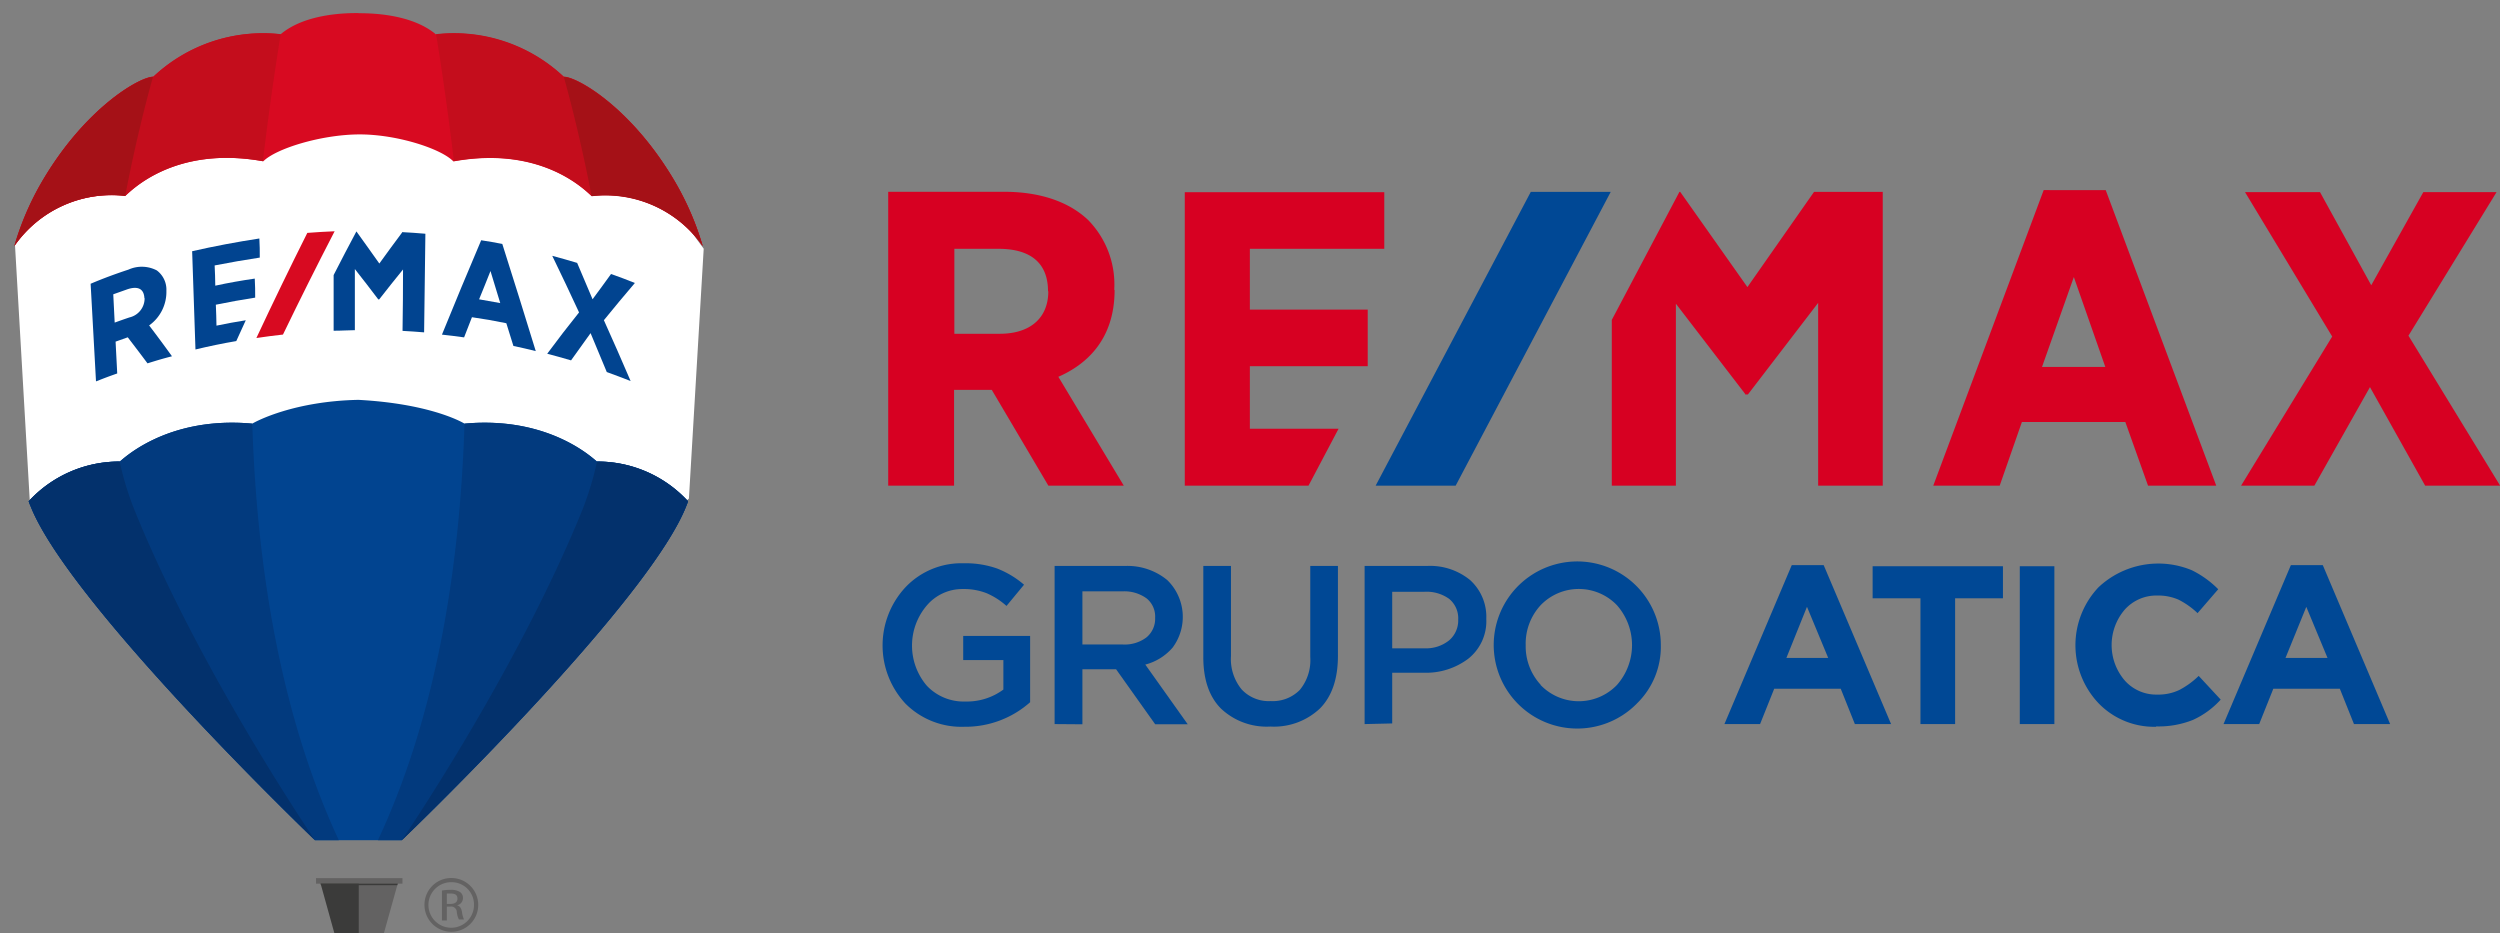 <svg id="Capa_1" data-name="Capa 1" xmlns="http://www.w3.org/2000/svg" xmlns:xlink="http://www.w3.org/1999/xlink" viewBox="0 0 353.38 131.93"><rect x="0" y="0" width="353.38" height="131.93" fill="#808080" stroke="none"/><defs><style>.cls-1{fill:none;}.cls-2{fill:#fff;}.cls-3{clip-path:url(#clip-path);}.cls-4{fill:#d70022;}.cls-5{fill:#004895;}.cls-6{clip-path:url(#clip-path-2);}.cls-7{fill:#d80a21;}.cls-8{fill:#c40d1c;}.cls-9{fill:#a51117;}.cls-10{fill:#3b3b3a;}.cls-11{fill:#636262;}.cls-12{fill:#014490;}.cls-13{fill:#023a7e;}.cls-14{fill:#03316c;}</style><clipPath id="clip-path"><rect class="cls-1" x="125.55" y="25.69" width="235.38" height="42.96"/></clipPath><clipPath id="clip-path-2"><rect class="cls-1" x="-2.04" y="0.22" width="105.47" height="132.8"/></clipPath></defs><title>logo remaix</title><polygon class="cls-2" points="90.43 76.89 9.76 76.89 4.2 70.63 2.11 34.47 12.54 17.09 86.26 17.09 99.47 35.16 97.38 70.47 90.43 76.89"/><g class="cls-3"><path class="cls-4" d="M157.51,41v-.24a13,13,0,0,0-3.69-9.65c-2.74-2.61-6.84-4-11.86-4H125.55V68.65h9.31V55.11h5.33l8,13.54h10.66l-9.25-15.39c3.67-1.6,7.95-5,7.95-12.26m-9.37.18v0c0,3.77-2.56,6-6.86,6h-6.42V35.17h6.24c4.61,0,7,2.07,7,6m140.74-14.3L273.27,68.65h9.39l3.14-9h14.62l3.21,9h9.64L297.65,26.88Zm8.71,25h-8.95l4.5-12.71Zm42.85-4.42,12.45-20.29H342.54l-7.36,13.16-7.24-13.16h-10.6l12.32,20.41L316.78,68.65h10.36L335,54.72l7.8,13.93h10.6ZM176.67,60.6V51.76h16.66v-8H176.67V35.17h19v-8h-28.2V68.65h17.49l4.25-8.05Zm79.75-33.48L247,40.58,237.5,27.12h-.11l-9.56,18.1V68.65h9.06V42.93l9.79,12.75,0,.08h.39L257,42.81V68.65h9.13V27.12Z"/><polygon class="cls-5" points="216.38 27.12 194.45 68.65 205.76 68.65 227.68 27.12 216.38 27.12"/></g><path class="cls-5" d="M136.31,102.73A11.17,11.17,0,0,1,128,99.47,12.07,12.07,0,0,1,128,83a10.88,10.88,0,0,1,8.21-3.38,13.4,13.4,0,0,1,4.76.75,13.15,13.15,0,0,1,3.78,2.28l-2.48,3a10.38,10.38,0,0,0-2.81-1.8,8.9,8.9,0,0,0-3.41-.59A6.6,6.6,0,0,0,131,85.59a8.74,8.74,0,0,0,0,11.33,7.16,7.16,0,0,0,5.47,2.24,8.66,8.66,0,0,0,5.36-1.69V93.3h-5.68V89.89h9.46v9.37a13.77,13.77,0,0,1-9.27,3.47"/><path class="cls-5" d="M149.07,102.35V80H159A8.84,8.84,0,0,1,165,82a7.27,7.27,0,0,1,.76,9.53,7.63,7.63,0,0,1-3.87,2.41l6,8.44h-4.6l-5.53-7.78H153v7.78ZM153,91.1h5.71a5.1,5.1,0,0,0,3.34-1,3.4,3.4,0,0,0,1.23-2.77,3.29,3.29,0,0,0-1.2-2.74,5.35,5.35,0,0,0-3.4-1H153Z"/><path class="cls-5" d="M179.55,102.7a9.4,9.4,0,0,1-6.94-2.52c-1.68-1.67-2.52-4.11-2.52-7.3V80H174V92.73a6.76,6.76,0,0,0,1.5,4.71,5.24,5.24,0,0,0,4.12,1.66,5.36,5.36,0,0,0,4.12-1.59,6.62,6.62,0,0,0,1.47-4.63V80h3.91V92.69c0,3.25-.85,5.74-2.54,7.45a9.45,9.45,0,0,1-7,2.56"/><path class="cls-5" d="M192.89,102.35V80h8.76a8.93,8.93,0,0,1,6.16,2,7,7,0,0,1,2.28,5.48,6.77,6.77,0,0,1-2.52,5.61,9.91,9.91,0,0,1-6.37,2h-4.41v7.17Zm3.9-10.71h4.54a5.2,5.2,0,0,0,3.49-1.11,3.69,3.69,0,0,0,1.3-2.94,3.55,3.55,0,0,0-1.28-2.94,5.46,5.46,0,0,0-3.51-1h-4.54Z"/><path class="cls-5" d="M231.46,99.36a11.81,11.81,0,1,1,3.3-8.16,11.18,11.18,0,0,1-3.3,8.16m-13.7-2.54a7.49,7.49,0,0,0,10.8,0,8.52,8.52,0,0,0,0-11.27,7.48,7.48,0,0,0-10.79,0,8,8,0,0,0-2.11,5.65,8,8,0,0,0,2.14,5.62"/><path class="cls-5" d="M243.75,102.35l9.52-22.47h4.51l9.53,22.47h-5.12l-2-5h-9.4l-2,5ZM252.51,93h5.91l-3-7.23Z"/><polygon class="cls-5" points="271.46 102.35 271.46 84.57 264.7 84.57 264.7 80.04 283.12 80.04 283.12 84.57 276.36 84.57 276.36 102.35 271.46 102.35"/><rect class="cls-5" x="285.5" y="80.04" width="4.89" height="22.31"/><path class="cls-5" d="M304.77,102.73a10.91,10.91,0,0,1-8.14-3.33,11.92,11.92,0,0,1,0-16.39,12.34,12.34,0,0,1,13.18-2.41,13.84,13.84,0,0,1,3.74,2.69l-2.92,3.38a11.23,11.23,0,0,0-2.68-1.9,7.15,7.15,0,0,0-3-.59,6,6,0,0,0-4.62,2,7.69,7.69,0,0,0,0,10,5.94,5.94,0,0,0,4.62,2,6.89,6.89,0,0,0,3.08-.64,11.58,11.58,0,0,0,2.76-2l3.11,3.35a11.91,11.91,0,0,1-3.92,2.87,13.06,13.06,0,0,1-5.19.92"/><path class="cls-5" d="M314.3,102.35l9.52-22.47h4.51l9.52,22.47h-5.11l-2-5h-9.4l-2,5ZM323.06,93H329L326,85.78Z"/><g class="cls-6"><path class="cls-7" d="M50.66,1.85c-1.2,0-7.36-.08-11,3a22.63,22.63,0,0,0-18,6c-1.9,0-9.65,4.39-15.77,14.91a40.59,40.59,0,0,0-3.85,9A16.74,16.74,0,0,1,17.7,27.69c.68-.54,6.81-7.2,19.52-4.89C39,21,45.34,19.05,50.66,19s11.7,2,13.43,3.82c12.72-2.31,18.85,4.35,19.53,4.89a16.8,16.8,0,0,1,15.7,7.06,40.68,40.68,0,0,0-3.87-9C89.32,15.26,81.58,10.85,79.68,10.87a22.63,22.63,0,0,0-18.05-6c-3.62-3.06-9.77-3-11-3"/><path class="cls-8" d="M39.69,4.83a22.63,22.63,0,0,0-18,6c-1.9,0-9.65,4.39-15.77,14.91a40.59,40.59,0,0,0-3.85,9A16.74,16.74,0,0,1,17.7,27.69c.68-.54,6.79-7.18,19.46-4.9,1.21-10.2,2.53-18,2.53-18"/><path class="cls-9" d="M17.7,27.69l0,0c1.82-9.55,3.92-16.8,3.92-16.8-1.9,0-9.65,4.39-15.77,14.91a40.59,40.59,0,0,0-3.85,9A16.74,16.74,0,0,1,17.7,27.69"/><path class="cls-8" d="M61.63,4.83a22.63,22.63,0,0,1,18.05,6c1.9,0,9.64,4.39,15.77,14.91a40.68,40.68,0,0,1,3.87,9,16.79,16.79,0,0,0-15.7-7.06c-.68-.54-6.79-7.18-19.46-4.9-1.21-10.2-2.53-18-2.53-18"/><path class="cls-9" d="M83.62,27.69l0,0c-1.83-9.55-3.92-16.8-3.92-16.8,1.9,0,9.64,4.39,15.77,14.91a40.68,40.68,0,0,1,3.87,9,16.8,16.8,0,0,0-15.7-7.06"/><polygon class="cls-10" points="50.83 124.62 50.69 124.62 45.22 124.62 45.29 124.8 47.27 131.93 50.83 131.93 50.83 124.62"/><polygon class="cls-11" points="50.71 124.62 50.84 124.62 56.32 124.62 56.25 124.8 54.26 131.93 50.71 131.93 50.71 124.62"/><path class="cls-11" d="M56.89,124.91H44.67a0,0,0,0,1,0,0v-.78a0,0,0,0,1,0,0H56.89a0,0,0,0,1,0,0v.78a0,0,0,0,1,0,0"/><polygon class="cls-10" points="56.16 125.12 56.22 124.91 45.31 124.91 45.38 125.12 56.16 125.12"/><path class="cls-12" d="M84.39,65.24c-.15,0-6.36-6.49-18.73-5.36-.68-.41-5.27-2.84-15-3.36-9,.18-14.32,2.95-15,3.36-12.38-1.13-18.59,5.36-18.74,5.36A17.39,17.39,0,0,0,4.05,70.86c.15.41.15.4.31.78C9,83.22,33.55,108.15,44.52,118.76H56.8c11-10.61,35.5-35.54,40.16-47.12.15-.38.15-.37.3-.78a17.37,17.37,0,0,0-12.87-5.62"/><path class="cls-13" d="M65.66,59.88C78,58.75,84.24,65.24,84.39,65.24a17.37,17.37,0,0,1,12.87,5.62c-.15.41-.15.4-.3.78C92.3,83.22,67.77,108.15,56.8,118.76H53.42C62,100.44,65.05,79.07,65.66,59.88Z"/><path class="cls-14" d="M84.39,65.24h0a17.37,17.37,0,0,1,12.87,5.62c-.15.41-.15.4-.3.78C92.3,83.22,67.77,108.15,56.8,118.76c0,0,16.24-23.79,25.49-46.62a43.54,43.54,0,0,0,2.1-6.9"/><path class="cls-13" d="M35.66,59.88c-12.38-1.13-18.59,5.36-18.74,5.36A17.39,17.39,0,0,0,4.05,70.86c.15.41.15.4.31.78C9,83.22,33.55,108.15,44.51,118.76h3.38C39.36,100.44,36.27,79.07,35.66,59.88Z"/><path class="cls-14" d="M16.92,65.24h0A17.39,17.39,0,0,0,4.05,70.86c.15.41.15.4.31.78C9,83.22,33.55,108.15,44.52,118.76c0,0-16.24-23.79-25.49-46.62a42.54,42.54,0,0,1-2.11-6.9"/><path class="cls-12" d="M23.52,41.17v-.08a3.39,3.39,0,0,0-1.36-2.87,4.59,4.59,0,0,0-4-.11c-1.8.59-3.59,1.25-5.35,2q.38,6.9.76,13.8c1.18-.46,1.77-.69,3-1.12-.09-1.8-.14-2.7-.23-4.5l1.72-.61c1.12,1.46,1.68,2.19,2.79,3.68,1.38-.43,2.07-.64,3.46-1Q22.72,48.15,21.08,46a5.81,5.81,0,0,0,2.44-4.86m-3.08,1v0a2.76,2.76,0,0,1-2.15,2.73c-.83.28-1.25.43-2.08.73l-.2-4,2-.71c1.51-.5,2.34-.05,2.4,1.26"/><path class="cls-12" d="M68,34q-2.82,6.63-5.53,13.3c1.25.14,1.88.21,3.13.39.44-1.14.66-1.71,1.11-2.85,2,.29,2.92.46,4.86.85l1,3.21c1.27.27,1.9.42,3.16.73Q73.39,42,71,34.48c-1.18-.23-1.78-.33-3-.52m-.28,8.35c.64-1.61,1-2.41,1.61-4,.56,1.81.83,2.71,1.38,4.53"/><path class="cls-12" d="M85.36,45.26c1.44-1.77,2.9-3.53,4.38-5.26-1.34-.53-2-.79-3.37-1.27-1,1.42-1.57,2.13-2.61,3.57q-1.08-2.58-2.18-5.14c-1.41-.42-2.11-.62-3.52-1,1.28,2.65,2.55,5.3,3.79,8Q79.57,47,77.35,50c1.35.36,2,.54,3.37.94,1.1-1.55,1.65-2.32,2.76-3.85.77,1.83,1.53,3.67,2.29,5.5,1.35.49,2,.74,3.37,1.27q-1.85-4.32-3.78-8.6"/><path class="cls-12" d="M30.6,46.07c0-1.18-.06-1.77-.09-3,1.84-.38,3.7-.71,5.56-1,0-1.07,0-1.61-.06-2.69-1.87.27-3.74.6-5.58,1,0-1.15-.05-1.72-.09-2.86,2.13-.42,4.24-.78,6.38-1.11,0-1.08,0-1.62-.06-2.7-3.19.49-6.35,1.08-9.5,1.8l.47,13.89c1.91-.46,3.84-.86,5.77-1.19.54-1.18.8-1.77,1.34-2.94-1.66.27-2.49.42-4.14.76"/><path class="cls-12" d="M56.85,32.85q-1.64,2.19-3.23,4.4c-1.06-1.52-2.15-3-3.24-4.54h0q-1.64,3.07-3.22,6.17c0,2.62,0,5.24,0,7.87,1.22,0,1.82-.07,3-.08,0-2.88,0-5.76,0-8.64q1.68,2.13,3.31,4.29l0,0h.13q1.66-2.13,3.37-4.23,0,4.35-.07,8.68c1.22.07,1.83.11,3.05.21l.18-13.94c-1.33-.11-2-.16-3.32-.23"/><path class="cls-7" d="M40,47.29q3.55-7.35,7.3-14.6c-1.54.07-2.31.11-3.86.23q-3.7,7.38-7.2,14.86c1.5-.22,2.26-.32,3.76-.49"/><path class="cls-11" d="M63.88,124.11A3.8,3.8,0,1,1,60,127.9a3.78,3.78,0,0,1,3.86-3.79Zm0,.59A3.22,3.22,0,1,0,67,127.92a3.16,3.16,0,0,0-3.12-3.22Zm-.72,5.41h-.69v-4.23a6.89,6.89,0,0,1,1.22-.1,2.29,2.29,0,0,1,1.35.32,1,1,0,0,1,.4.87,1.05,1.05,0,0,1-.85,1v0c.38.06.64.4.72,1a3.52,3.52,0,0,0,.28,1h-.72a2.91,2.91,0,0,1-.3-1.08.8.8,0,0,0-.93-.74h-.48Zm0-2.34h.5c.57,0,1-.21,1-.73s-.28-.74-1-.74c-.22,0-.38,0-.5,0Z"/></g></svg>